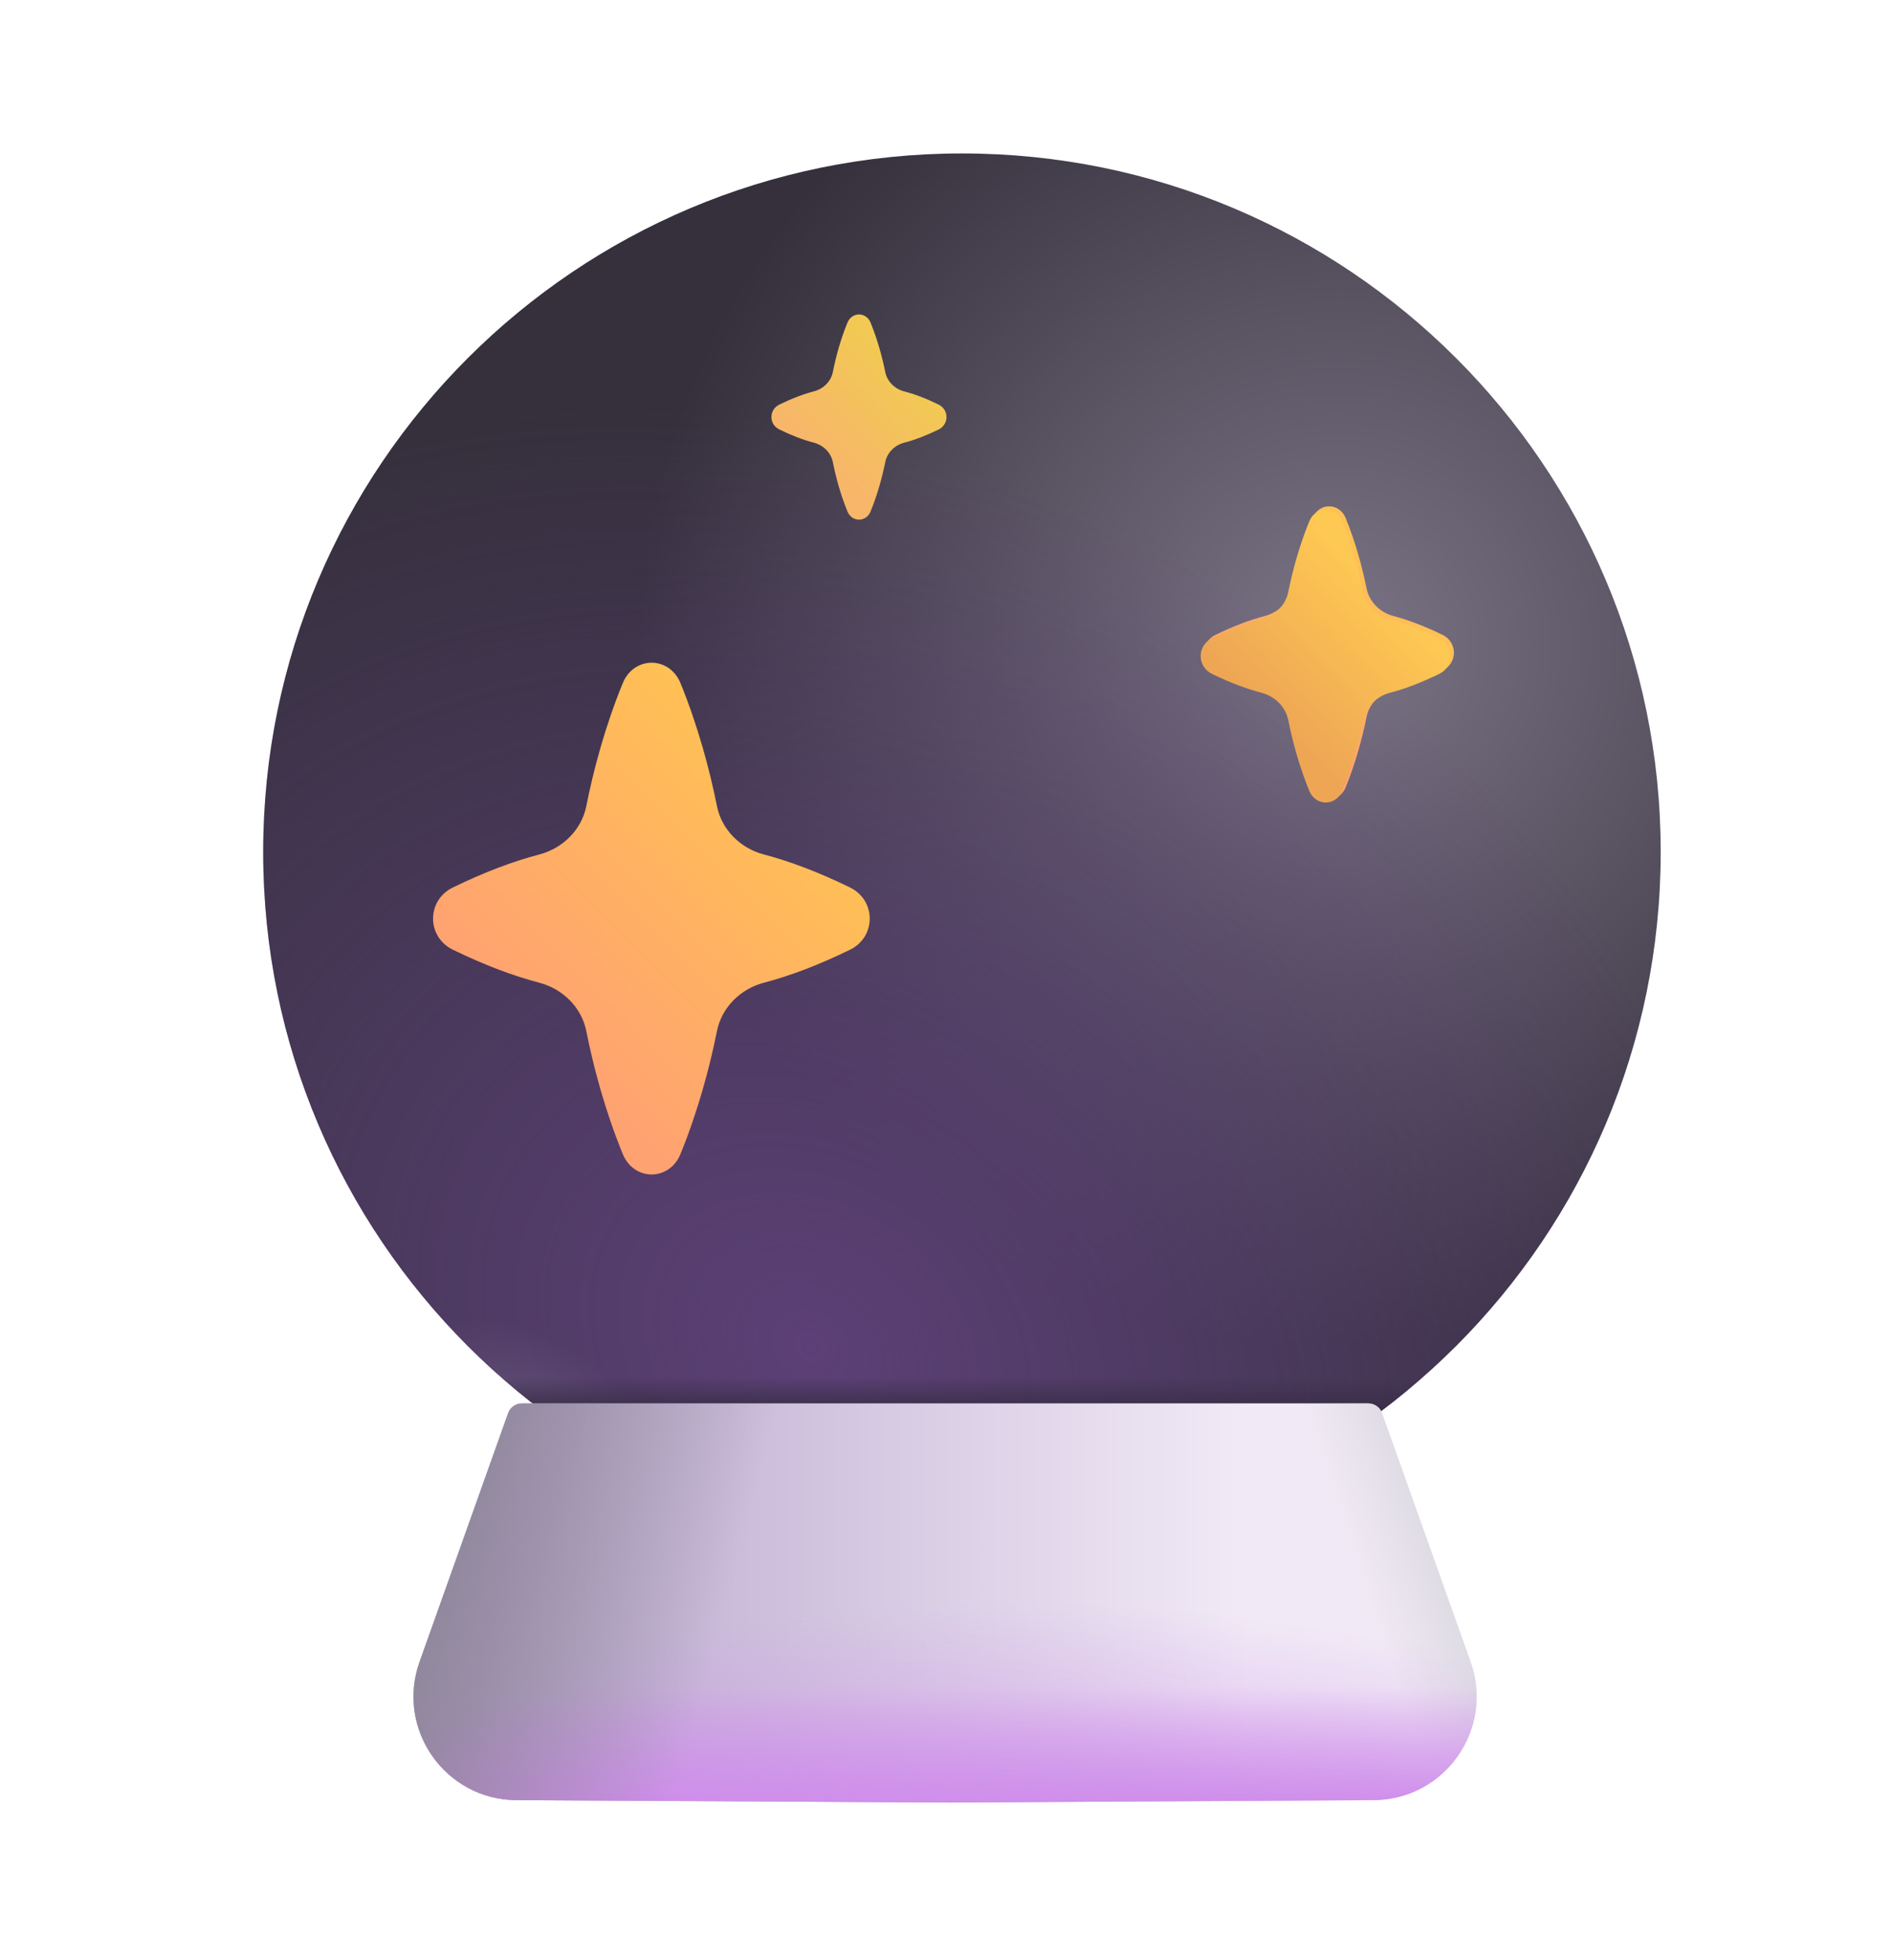<svg width="28" height="29" viewBox="0 0 28 29" fill="none" xmlns="http://www.w3.org/2000/svg">
<g filter="url(#filter0_i_3379_21139)">
<path d="M13.979 22.941C19.687 22.941 24.314 18.314 24.314 12.605C24.314 6.897 19.687 2.27 13.979 2.27C8.27 2.27 3.643 6.897 3.643 12.605C3.643 18.314 8.27 22.941 13.979 22.941Z" fill="url(#paint0_radial_3379_21139)"/>
<path d="M13.979 22.941C19.687 22.941 24.314 18.314 24.314 12.605C24.314 6.897 19.687 2.27 13.979 2.27C8.27 2.27 3.643 6.897 3.643 12.605C3.643 18.314 8.27 22.941 13.979 22.941Z" fill="url(#paint1_radial_3379_21139)"/>
<path d="M13.979 22.941C19.687 22.941 24.314 18.314 24.314 12.605C24.314 6.897 19.687 2.27 13.979 2.27C8.27 2.27 3.643 6.897 3.643 12.605C3.643 18.314 8.27 22.941 13.979 22.941Z" fill="url(#paint2_radial_3379_21139)"/>
<path d="M13.979 22.941C19.687 22.941 24.314 18.314 24.314 12.605C24.314 6.897 19.687 2.27 13.979 2.27C8.27 2.27 3.643 6.897 3.643 12.605C3.643 18.314 8.27 22.941 13.979 22.941Z" fill="url(#paint3_linear_3379_21139)"/>
</g>
<g filter="url(#filter1_f_3379_21139)">
<path fill-rule="evenodd" clip-rule="evenodd" d="M8.672 15.254C8.602 14.903 8.324 14.63 7.978 14.539C7.59 14.437 7.17 14.28 6.698 14.05C6.308 13.86 6.308 13.32 6.698 13.13C7.17 12.9 7.59 12.743 7.978 12.641C8.324 12.55 8.602 12.277 8.672 11.927C8.777 11.397 8.95 10.745 9.212 10.106C9.377 9.704 9.9 9.704 10.065 10.106C10.326 10.745 10.499 11.397 10.605 11.927C10.675 12.277 10.953 12.55 11.298 12.641C11.685 12.743 12.102 12.9 12.572 13.129C12.962 13.32 12.962 13.861 12.572 14.051C12.102 14.28 11.685 14.437 11.298 14.539C10.953 14.63 10.675 14.903 10.605 15.254C10.499 15.783 10.326 16.435 10.065 17.074C9.9 17.476 9.377 17.476 9.212 17.074C8.95 16.435 8.777 15.783 8.672 15.254Z" fill="#453852"/>
</g>
<g filter="url(#filter2_ii_3379_21139)">
<path fill-rule="evenodd" clip-rule="evenodd" d="M8.672 15.254C8.602 14.903 8.324 14.63 7.978 14.539C7.59 14.437 7.17 14.28 6.698 14.05C6.308 13.86 6.308 13.32 6.698 13.13C7.17 12.9 7.59 12.743 7.978 12.641C8.324 12.55 8.602 12.277 8.672 11.927C8.777 11.397 8.95 10.745 9.212 10.106C9.377 9.704 9.9 9.704 10.065 10.106C10.326 10.745 10.499 11.397 10.605 11.927C10.675 12.277 10.953 12.55 11.298 12.641C11.685 12.743 12.102 12.9 12.572 13.129C12.962 13.32 12.962 13.861 12.572 14.051C12.102 14.28 11.685 14.437 11.298 14.539C10.953 14.63 10.675 14.903 10.605 15.254C10.499 15.783 10.326 16.435 10.065 17.074C9.9 17.476 9.377 17.476 9.212 17.074C8.95 16.435 8.777 15.783 8.672 15.254Z" fill="url(#paint4_linear_3379_21139)"/>
</g>
<g filter="url(#filter3_ii_3379_21139)">
<path fill-rule="evenodd" clip-rule="evenodd" d="M12.319 6.837C12.291 6.696 12.179 6.587 12.041 6.55C11.885 6.51 11.717 6.446 11.528 6.354C11.371 6.278 11.371 6.062 11.528 5.985C11.717 5.893 11.885 5.83 12.041 5.789C12.179 5.753 12.291 5.643 12.319 5.503C12.361 5.291 12.43 5.029 12.535 4.773C12.601 4.612 12.811 4.612 12.877 4.773C12.982 5.029 13.051 5.291 13.094 5.503C13.122 5.643 13.233 5.753 13.372 5.79C13.527 5.83 13.694 5.893 13.882 5.985C14.039 6.061 14.039 6.278 13.882 6.355C13.694 6.446 13.527 6.51 13.372 6.55C13.233 6.587 13.122 6.696 13.094 6.837C13.051 7.049 12.982 7.311 12.877 7.567C12.811 7.728 12.601 7.728 12.535 7.567C12.43 7.311 12.361 7.049 12.319 6.837Z" fill="url(#paint5_linear_3379_21139)"/>
</g>
<g filter="url(#filter4_ii_3379_21139)">
<path fill-rule="evenodd" clip-rule="evenodd" d="M19.106 10.608C19.067 10.408 18.907 10.251 18.71 10.199C18.487 10.141 18.247 10.051 17.977 9.92C17.754 9.811 17.754 9.502 17.977 9.393C18.247 9.262 18.487 9.171 18.71 9.113C18.907 9.061 19.067 8.905 19.106 8.704C19.167 8.402 19.266 8.028 19.416 7.663C19.51 7.433 19.809 7.433 19.904 7.663C20.053 8.028 20.152 8.402 20.213 8.704C20.253 8.905 20.412 9.061 20.609 9.113C20.831 9.172 21.069 9.262 21.338 9.393C21.561 9.502 21.561 9.811 21.338 9.92C21.069 10.051 20.831 10.141 20.609 10.199C20.412 10.251 20.253 10.408 20.213 10.608C20.152 10.911 20.053 11.284 19.904 11.65C19.809 11.88 19.51 11.88 19.416 11.65C19.266 11.284 19.167 10.911 19.106 10.608Z" fill="url(#paint6_linear_3379_21139)"/>
</g>
<g filter="url(#filter5_ii_3379_21139)">
<path fill-rule="evenodd" clip-rule="evenodd" d="M19.106 10.608C19.067 10.408 18.907 10.251 18.71 10.199C18.487 10.141 18.247 10.051 17.977 9.92C17.754 9.811 17.754 9.502 17.977 9.393C18.247 9.262 18.487 9.171 18.71 9.113C18.907 9.061 19.067 8.905 19.106 8.704C19.167 8.402 19.266 8.028 19.416 7.663C19.51 7.433 19.809 7.433 19.904 7.663C20.053 8.028 20.152 8.402 20.213 8.704C20.253 8.905 20.412 9.061 20.609 9.113C20.831 9.172 21.069 9.262 21.338 9.393C21.561 9.502 21.561 9.811 21.338 9.92C21.069 10.051 20.831 10.141 20.609 10.199C20.412 10.251 20.253 10.408 20.213 10.608C20.152 10.911 20.053 11.284 19.904 11.65C19.809 11.88 19.51 11.88 19.416 11.65C19.266 11.284 19.167 10.911 19.106 10.608Z" fill="url(#paint7_linear_3379_21139)"/>
</g>
<path d="M7.721 20.762C7.628 20.762 7.546 20.82 7.515 20.907L6.205 24.587C5.852 25.581 6.585 26.626 7.639 26.632L13.869 26.667V26.668L13.979 26.667L14.088 26.668V26.667L20.318 26.632C21.373 26.626 22.106 25.581 21.753 24.587L20.443 20.907C20.412 20.82 20.329 20.762 20.236 20.762H7.721Z" fill="url(#paint8_linear_3379_21139)"/>
<path d="M7.721 20.762C7.628 20.762 7.546 20.82 7.515 20.907L6.205 24.587C5.852 25.581 6.585 26.626 7.639 26.632L13.869 26.667V26.668L13.979 26.667L14.088 26.668V26.667L20.318 26.632C21.373 26.626 22.106 25.581 21.753 24.587L20.443 20.907C20.412 20.82 20.329 20.762 20.236 20.762H7.721Z" fill="url(#paint9_linear_3379_21139)"/>
<path d="M7.721 20.762C7.628 20.762 7.546 20.82 7.515 20.907L6.205 24.587C5.852 25.581 6.585 26.626 7.639 26.632L13.869 26.667V26.668L13.979 26.667L14.088 26.668V26.667L20.318 26.632C21.373 26.626 22.106 25.581 21.753 24.587L20.443 20.907C20.412 20.82 20.329 20.762 20.236 20.762H7.721Z" fill="url(#paint10_linear_3379_21139)"/>
<path d="M7.721 20.762C7.628 20.762 7.546 20.82 7.515 20.907L6.205 24.587C5.852 25.581 6.585 26.626 7.639 26.632L13.869 26.667V26.668L13.979 26.667L14.088 26.668V26.667L20.318 26.632C21.373 26.626 22.106 25.581 21.753 24.587L20.443 20.907C20.412 20.82 20.329 20.762 20.236 20.762H7.721Z" fill="url(#paint11_radial_3379_21139)"/>
<path d="M7.721 20.762C7.628 20.762 7.546 20.82 7.515 20.907L6.205 24.587C5.852 25.581 6.585 26.626 7.639 26.632L13.869 26.667V26.668L13.979 26.667L14.088 26.668V26.667L20.318 26.632C21.373 26.626 22.106 25.581 21.753 24.587L20.443 20.907C20.412 20.82 20.329 20.762 20.236 20.762H7.721Z" fill="url(#paint12_linear_3379_21139)"/>
<defs>
<filter id="filter0_i_3379_21139" x="3.643" y="2.27" width="20.922" height="20.672" filterUnits="userSpaceOnUse" color-interpolation-filters="sRGB">
<feFlood flood-opacity="0" result="BackgroundImageFix"/>
<feBlend mode="normal" in="SourceGraphic" in2="BackgroundImageFix" result="shape"/>
<feColorMatrix in="SourceAlpha" type="matrix" values="0 0 0 0 0 0 0 0 0 0 0 0 0 0 0 0 0 0 127 0" result="hardAlpha"/>
<feOffset dx="0.25"/>
<feGaussianBlur stdDeviation="1"/>
<feComposite in2="hardAlpha" operator="arithmetic" k2="-1" k3="1"/>
<feColorMatrix type="matrix" values="0 0 0 0 0.369 0 0 0 0 0.341 0 0 0 0 0.412 0 0 0 1 0"/>
<feBlend mode="normal" in2="shape" result="effect1_innerShadow_3379_21139"/>
</filter>
<filter id="filter1_f_3379_21139" x="5.905" y="9.305" width="7.459" height="8.57" filterUnits="userSpaceOnUse" color-interpolation-filters="sRGB">
<feFlood flood-opacity="0" result="BackgroundImageFix"/>
<feBlend mode="normal" in="SourceGraphic" in2="BackgroundImageFix" result="shape"/>
<feGaussianBlur stdDeviation="0.25" result="effect1_foregroundBlur_3379_21139"/>
</filter>
<filter id="filter2_ii_3379_21139" x="6.255" y="9.655" width="6.759" height="7.87" filterUnits="userSpaceOnUse" color-interpolation-filters="sRGB">
<feFlood flood-opacity="0" result="BackgroundImageFix"/>
<feBlend mode="normal" in="SourceGraphic" in2="BackgroundImageFix" result="shape"/>
<feColorMatrix in="SourceAlpha" type="matrix" values="0 0 0 0 0 0 0 0 0 0 0 0 0 0 0 0 0 0 127 0" result="hardAlpha"/>
<feOffset dx="0.15" dy="-0.15"/>
<feGaussianBlur stdDeviation="0.375"/>
<feComposite in2="hardAlpha" operator="arithmetic" k2="-1" k3="1"/>
<feColorMatrix type="matrix" values="0 0 0 0 0.949 0 0 0 0 0.514 0 0 0 0 0.392 0 0 0 1 0"/>
<feBlend mode="normal" in2="shape" result="effect1_innerShadow_3379_21139"/>
<feColorMatrix in="SourceAlpha" type="matrix" values="0 0 0 0 0 0 0 0 0 0 0 0 0 0 0 0 0 0 127 0" result="hardAlpha"/>
<feOffset dx="-0.15" dy="0.15"/>
<feGaussianBlur stdDeviation="0.3"/>
<feComposite in2="hardAlpha" operator="arithmetic" k2="-1" k3="1"/>
<feColorMatrix type="matrix" values="0 0 0 0 1 0 0 0 0 0.824 0 0 0 0 0.408 0 0 0 1 0"/>
<feBlend mode="normal" in2="effect1_innerShadow_3379_21139" result="effect2_innerShadow_3379_21139"/>
</filter>
<filter id="filter3_ii_3379_21139" x="11.31" y="4.552" width="2.79" height="3.235" filterUnits="userSpaceOnUse" color-interpolation-filters="sRGB">
<feFlood flood-opacity="0" result="BackgroundImageFix"/>
<feBlend mode="normal" in="SourceGraphic" in2="BackgroundImageFix" result="shape"/>
<feColorMatrix in="SourceAlpha" type="matrix" values="0 0 0 0 0 0 0 0 0 0 0 0 0 0 0 0 0 0 127 0" result="hardAlpha"/>
<feOffset dx="0.1" dy="-0.1"/>
<feGaussianBlur stdDeviation="0.15"/>
<feComposite in2="hardAlpha" operator="arithmetic" k2="-1" k3="1"/>
<feColorMatrix type="matrix" values="0 0 0 0 0.953 0 0 0 0 0.694 0 0 0 0 0.396 0 0 0 1 0"/>
<feBlend mode="normal" in2="shape" result="effect1_innerShadow_3379_21139"/>
<feColorMatrix in="SourceAlpha" type="matrix" values="0 0 0 0 0 0 0 0 0 0 0 0 0 0 0 0 0 0 127 0" result="hardAlpha"/>
<feOffset dx="-0.1" dy="0.1"/>
<feGaussianBlur stdDeviation="0.15"/>
<feComposite in2="hardAlpha" operator="arithmetic" k2="-1" k3="1"/>
<feColorMatrix type="matrix" values="0 0 0 0 1 0 0 0 0 0.824 0 0 0 0 0.408 0 0 0 1 0"/>
<feBlend mode="normal" in2="effect1_innerShadow_3379_21139" result="effect2_innerShadow_3379_21139"/>
</filter>
<filter id="filter4_ii_3379_21139" x="17.66" y="7.34" width="3.996" height="4.632" filterUnits="userSpaceOnUse" color-interpolation-filters="sRGB">
<feFlood flood-opacity="0" result="BackgroundImageFix"/>
<feBlend mode="normal" in="SourceGraphic" in2="BackgroundImageFix" result="shape"/>
<feColorMatrix in="SourceAlpha" type="matrix" values="0 0 0 0 0 0 0 0 0 0 0 0 0 0 0 0 0 0 127 0" result="hardAlpha"/>
<feOffset dx="0.15" dy="-0.15"/>
<feGaussianBlur stdDeviation="0.375"/>
<feComposite in2="hardAlpha" operator="arithmetic" k2="-1" k3="1"/>
<feColorMatrix type="matrix" values="0 0 0 0 0.949 0 0 0 0 0.514 0 0 0 0 0.392 0 0 0 1 0"/>
<feBlend mode="normal" in2="shape" result="effect1_innerShadow_3379_21139"/>
<feColorMatrix in="SourceAlpha" type="matrix" values="0 0 0 0 0 0 0 0 0 0 0 0 0 0 0 0 0 0 127 0" result="hardAlpha"/>
<feOffset dx="-0.15" dy="0.15"/>
<feGaussianBlur stdDeviation="0.3"/>
<feComposite in2="hardAlpha" operator="arithmetic" k2="-1" k3="1"/>
<feColorMatrix type="matrix" values="0 0 0 0 1 0 0 0 0 0.824 0 0 0 0 0.408 0 0 0 1 0"/>
<feBlend mode="normal" in2="effect1_innerShadow_3379_21139" result="effect2_innerShadow_3379_21139"/>
</filter>
<filter id="filter5_ii_3379_21139" x="17.66" y="7.39" width="3.946" height="4.582" filterUnits="userSpaceOnUse" color-interpolation-filters="sRGB">
<feFlood flood-opacity="0" result="BackgroundImageFix"/>
<feBlend mode="normal" in="SourceGraphic" in2="BackgroundImageFix" result="shape"/>
<feColorMatrix in="SourceAlpha" type="matrix" values="0 0 0 0 0 0 0 0 0 0 0 0 0 0 0 0 0 0 127 0" result="hardAlpha"/>
<feOffset dx="-0.15" dy="0.15"/>
<feGaussianBlur stdDeviation="0.25"/>
<feComposite in2="hardAlpha" operator="arithmetic" k2="-1" k3="1"/>
<feColorMatrix type="matrix" values="0 0 0 0 1 0 0 0 0 0.886 0 0 0 0 0.514 0 0 0 1 0"/>
<feBlend mode="normal" in2="shape" result="effect1_innerShadow_3379_21139"/>
<feColorMatrix in="SourceAlpha" type="matrix" values="0 0 0 0 0 0 0 0 0 0 0 0 0 0 0 0 0 0 127 0" result="hardAlpha"/>
<feOffset dx="0.1" dy="-0.1"/>
<feGaussianBlur stdDeviation="0.15"/>
<feComposite in2="hardAlpha" operator="arithmetic" k2="-1" k3="1"/>
<feColorMatrix type="matrix" values="0 0 0 0 0.988 0 0 0 0 0.62 0 0 0 0 0.447 0 0 0 1 0"/>
<feBlend mode="normal" in2="effect1_innerShadow_3379_21139" result="effect2_innerShadow_3379_21139"/>
</filter>
<radialGradient id="paint0_radial_3379_21139" cx="0" cy="0" r="1" gradientUnits="userSpaceOnUse" gradientTransform="translate(19.502 9.593) rotate(126.32) scale(13.031)">
<stop stop-color="#7B7486"/>
<stop offset="0.788" stop-color="#35303C"/>
</radialGradient>
<radialGradient id="paint1_radial_3379_21139" cx="0" cy="0" r="1" gradientUnits="userSpaceOnUse" gradientTransform="translate(11.715 19.884) rotate(-55.364) scale(12.845 15.875)">
<stop stop-color="#5C4077"/>
<stop offset="1" stop-color="#5C4077" stop-opacity="0"/>
</radialGradient>
<radialGradient id="paint2_radial_3379_21139" cx="0" cy="0" r="1" gradientUnits="userSpaceOnUse" gradientTransform="translate(7.498 21.337) rotate(-56.31) scale(1.577 2.354)">
<stop stop-color="#66547A"/>
<stop offset="1" stop-color="#66547A" stop-opacity="0"/>
</radialGradient>
<linearGradient id="paint3_linear_3379_21139" x1="13.979" y1="20.865" x2="13.979" y2="20.38" gradientUnits="userSpaceOnUse">
<stop stop-color="#392E48"/>
<stop offset="1" stop-color="#392E48" stop-opacity="0"/>
</linearGradient>
<linearGradient id="paint4_linear_3379_21139" x1="11.957" y1="11.809" x2="8.193" y2="15.576" gradientUnits="userSpaceOnUse">
<stop stop-color="#FFC154"/>
<stop offset="1" stop-color="#FFA271"/>
</linearGradient>
<linearGradient id="paint5_linear_3379_21139" x1="13.498" y1="5.549" x2="12.187" y2="6.836" gradientUnits="userSpaceOnUse">
<stop offset="0.042" stop-color="#F2C954"/>
<stop offset="1" stop-color="#F7B669"/>
</linearGradient>
<linearGradient id="paint6_linear_3379_21139" x1="20.79" y1="8.771" x2="18.918" y2="10.607" gradientUnits="userSpaceOnUse">
<stop stop-color="#FFC154"/>
<stop offset="1" stop-color="#FFA271"/>
</linearGradient>
<linearGradient id="paint7_linear_3379_21139" x1="20.79" y1="8.771" x2="18.918" y2="10.607" gradientUnits="userSpaceOnUse">
<stop offset="0.042" stop-color="#FEC953"/>
<stop offset="1" stop-color="#EEA654"/>
</linearGradient>
<linearGradient id="paint8_linear_3379_21139" x1="7.088" y1="25" x2="18.463" y2="25" gradientUnits="userSpaceOnUse">
<stop stop-color="#B9A6CD"/>
<stop offset="1" stop-color="#F1EAF6"/>
</linearGradient>
<linearGradient id="paint9_linear_3379_21139" x1="21.484" y1="22.664" x2="20.024" y2="23.151" gradientUnits="userSpaceOnUse">
<stop stop-color="#D9D7DF"/>
<stop offset="1" stop-color="#D9D7DF" stop-opacity="0"/>
</linearGradient>
<linearGradient id="paint10_linear_3379_21139" x1="14.705" y1="26.668" x2="14.705" y2="24.959" gradientUnits="userSpaceOnUse">
<stop stop-color="#CF8EEB"/>
<stop offset="1" stop-color="#CF8EEB" stop-opacity="0"/>
</linearGradient>
<radialGradient id="paint11_radial_3379_21139" cx="0" cy="0" r="1" gradientUnits="userSpaceOnUse" gradientTransform="translate(15.052 28.852) rotate(-90) scale(5.137 12.863)">
<stop stop-color="#CF8EEB"/>
<stop offset="1" stop-color="#CF8EEB" stop-opacity="0"/>
</radialGradient>
<linearGradient id="paint12_linear_3379_21139" x1="5.84" y1="23.715" x2="10.463" y2="24.889" gradientUnits="userSpaceOnUse">
<stop stop-color="#8B8496"/>
<stop offset="1" stop-color="#8B8496" stop-opacity="0"/>
</linearGradient>
</defs>
</svg>
